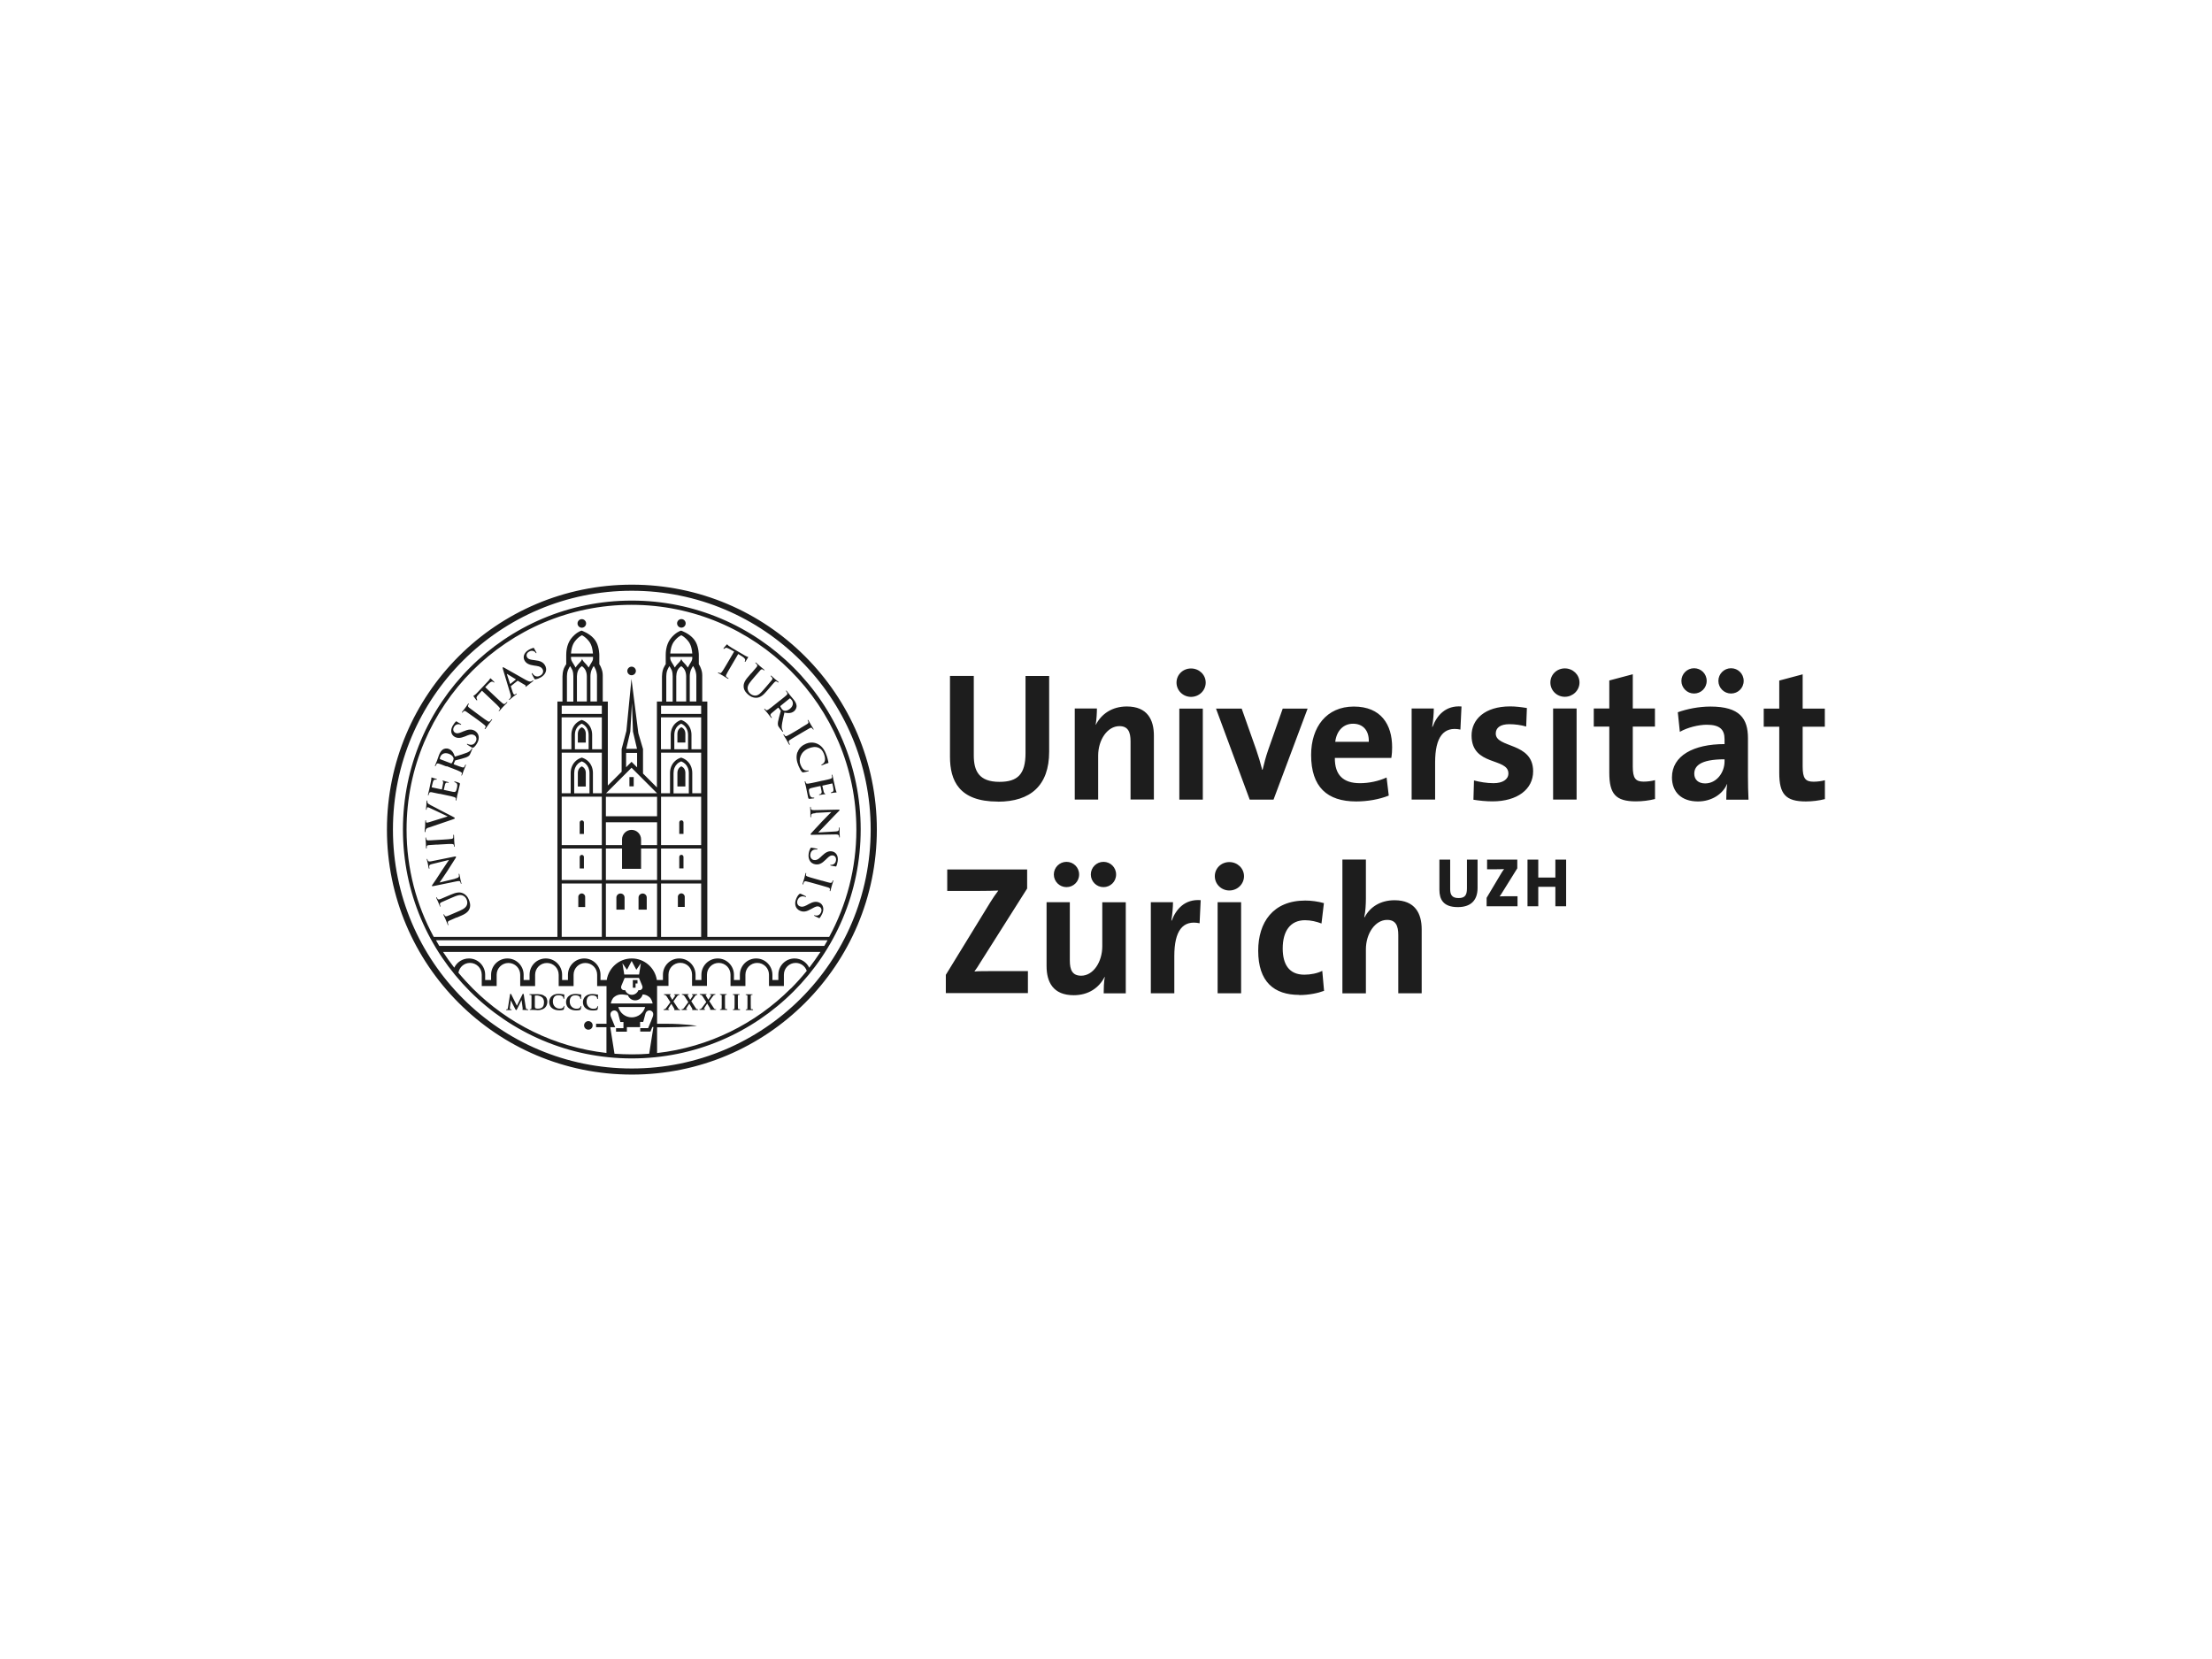 <?xml version="1.0" encoding="UTF-8"?>
<svg xmlns="http://www.w3.org/2000/svg" id="Logos" viewBox="0 0 283.46 212.6">
  <defs>
    <style>.cls-1{fill:#1d1d1d;}</style>
  </defs>
  <path class="cls-1" d="m58.51,117.57c-.68.29-.81.35-.95.42-.15.07-.2.14-.17.3,0,.04.04.12.06.18.02.05.02.08,0,.09-.03.01-.05-.01-.08-.08-.1-.24-.21-.52-.27-.66-.05-.11-.18-.38-.25-.54-.03-.07-.03-.1,0-.12.03-.01.05,0,.07.05.02.05.04.07.07.12.07.11.17.11.33.06.15-.05.27-.11.95-.4l.63-.27c.65-.28.87-.53.95-.82.08-.27,0-.49-.06-.64-.08-.2-.25-.41-.51-.51-.35-.14-.76.02-1.22.22l-.56.24c-.68.29-.81.35-.95.42-.15.08-.2.14-.17.3,0,.04.03.12.06.17.02.05.02.08,0,.09-.03.01-.05-.01-.08-.08-.1-.23-.21-.52-.21-.52-.02-.05-.16-.33-.23-.5-.03-.06-.03-.1,0-.11.03-.01.05,0,.07.06.02.05.04.08.07.13.07.11.17.11.33.06.15-.05.27-.11.95-.4l.48-.2c.5-.21,1.05-.39,1.53-.15.41.2.6.5.72.79.1.24.27.67.12,1.13-.11.32-.37.63-1.02.91l-.65.28Zm-.19-4.98c.37-.09.48-.18.49-.28.01-.09,0-.18-.02-.26-.01-.05,0-.08.02-.09.04,0,.06.03.07.1.07.31.1.5.11.59.01.04.07.26.13.51.01.06.02.11-.02.11-.03,0-.04-.02-.05-.07-.01-.06-.04-.15-.07-.21-.07-.12-.21-.1-.62-.02l-2.83.58c-.1.02-.17.02-.18-.03-.01-.05.04-.11.11-.21.05-.07.67-.96,1.2-1.81.25-.39.8-1.19.86-1.28v-.02s-2.13.52-2.13.52c-.29.07-.37.13-.39.26-.01.08.01.19.03.26.01.06,0,.08-.03.09-.04,0-.05-.04-.07-.11-.05-.25-.09-.48-.11-.58-.01-.05-.07-.23-.12-.46-.01-.06-.02-.11.02-.12.03,0,.05.02.06.08,0,.05.02.08.05.14.07.13.17.14.44.09l3.01-.61c.1-.02.15-.01.16.03.01.05-.03.12-.07.19-.22.36-.71,1.11-1.09,1.71-.4.63-.88,1.29-.95,1.4h0s1.99-.48,1.99-.48Zm-2.35-4.36c-.74.05-.88.05-1.03.07-.16.02-.24.07-.26.18-.01.05-.01.12,0,.18,0,.05,0,.08-.04.08-.03,0-.04-.04-.05-.11-.01-.18-.02-.49-.02-.63,0-.12-.04-.41-.05-.59,0-.06,0-.1.03-.1.04,0,.05.03.05.07,0,.05.01.09.02.15.03.13.12.16.29.16.16,0,.29,0,1.03-.05l.86-.05c.47-.03.85-.05,1.06-.09.13-.02.21-.06.23-.21,0-.07,0-.18,0-.25,0-.05.01-.08.04-.08.03,0,.05.04.05.09.02.32.03.63.03.76,0,.11.04.42.05.61,0,.06,0,.1-.04.1-.02,0-.04-.02-.04-.07,0-.07-.02-.13-.03-.17-.02-.1-.11-.12-.25-.13-.21-.01-.59.01-1.06.04l-.86.05Zm-1.04-2.19c-.27.1-.33.17-.39.35-.02.07-.03.15-.03.19,0,.04-.02.06-.05.06-.04,0-.04-.06-.04-.13.02-.26.05-.53.06-.7,0-.12,0-.36.02-.6,0-.06.02-.11.05-.11.03,0,.04.03.04.08,0,.08,0,.15.02.19.02.04.05.05.1.05.06,0,.2-.03.38-.09l2.26-.7v-.02c-.52-.24-2.05-.98-2.36-1.11-.06-.03-.13-.05-.18-.05-.04,0-.08.01-.1.06-.02.06-.03.13-.04.19,0,.04-.01.08-.04.08-.04,0-.05-.05-.04-.14.02-.24.04-.45.05-.51,0-.08,0-.31.02-.46,0-.06.02-.1.05-.1.03,0,.04.03.04.08,0,.05,0,.15.04.24.04.07.12.14.42.3.45.22.7.37,1.28.67.69.36,1.21.62,1.44.74.27.14.35.18.35.25,0,.06-.07.09-.31.17l-3.05,1.04Zm1.38-4.31c-.72-.15-.86-.18-1.01-.21-.16-.02-.25,0-.32.15-.02.04-.04.12-.05.18-.01.05-.03.08-.06.07-.03,0-.04-.04-.02-.11.03-.13.06-.27.09-.38.03-.12.06-.23.07-.3.03-.15.24-1.1.25-1.19.01-.09.02-.17.02-.21,0-.02,0-.06,0-.08,0-.02.02-.02.05-.02.03,0,.08.04.3.1.05.02.25.07.31.09.02,0,.05.02.04.06,0,.03-.03.04-.08.03-.03,0-.11-.02-.18,0-.09.02-.16.05-.24.28-.03.08-.14.58-.16.67,0,.02,0,.04.04.04l1.21.26s.05,0,.06-.02c.02-.11.14-.65.15-.76.02-.12.02-.19-.02-.24-.03-.04-.05-.07-.05-.09,0-.02.02-.03.05-.03.03,0,.1.04.34.11.1.02.28.08.32.09.04,0,.09.02.08.06,0,.03-.03.04-.05.03-.05,0-.11-.02-.18-.02-.1,0-.19.05-.24.23-.03.09-.13.56-.16.67,0,.02.01.03.04.04l.38.08c.16.03.6.13.74.16.33.06.42,0,.52-.48.03-.13.07-.32.04-.46-.03-.14-.12-.21-.31-.29-.05-.02-.07-.03-.06-.07,0-.04.05-.03.1-.02.11.02.42.13.52.17.12.06.11.1.07.28-.08.36-.14.62-.19.82-.05.2-.09.35-.12.49-.01.05-.03.16-.05.27-.02.11-.04.23-.06.33-.01.06-.03.09-.07.08-.02,0-.03-.03-.02-.08.02-.07.02-.13.02-.18,0-.1-.1-.14-.23-.19-.2-.07-.57-.15-1.01-.24l-.84-.18Zm.9-3.51c-.69-.27-.82-.32-.97-.36-.16-.05-.24-.04-.33.1-.02.03-.06.11-.08.17-.02.05-.04.07-.07.06-.03-.01-.03-.05,0-.12.09-.24.22-.52.25-.62.06-.15.18-.51.23-.65.11-.29.26-.58.52-.76.14-.09.44-.19.74-.07.34.13.59.39.79.99.67-.21,1.19-.36,1.58-.52.36-.15.47-.33.51-.39.03-.05.05-.09.06-.12.01-.04.04-.05.06-.04.04.01.03.05.01.1l-.17.43c-.1.25-.16.36-.27.45-.18.15-.46.24-.91.36-.32.08-.71.18-.8.21-.04.01-.05.04-.06.07l-.16.39s0,.04.02.05l.06.02c.42.16.78.3.98.35.14.04.25.05.32-.08.04-.07.08-.16.1-.22.01-.04.04-.05.06-.04.03.01.03.05.01.11-.1.26-.24.6-.27.66-.03.09-.13.38-.2.56-.02.06-.05.09-.08.07-.02,0-.03-.03,0-.09.03-.07.04-.13.05-.17.02-.1-.07-.16-.2-.23-.18-.1-.54-.24-.96-.4l-.8-.31Zm.57-.4s.07.02.1-.01c.07-.08.14-.21.18-.33.07-.18.08-.25.05-.35-.05-.17-.21-.39-.58-.53-.64-.25-1,.11-1.1.37-.04.11-.07.2-.07.25,0,.04.01.05.05.07l1.38.53Zm2.87-2.03c-.07.05-.1.05-.19,0-.23-.13-.48-.29-.54-.34-.06-.04-.1-.08-.08-.11.02-.04.06-.02.1,0,.05.03.15.07.24.08.37.09.62-.1.77-.36.22-.38.06-.72-.16-.84-.21-.12-.44-.17-.91.03l-.26.11c-.63.26-1.02.25-1.36.06-.47-.27-.58-.84-.24-1.43.16-.28.3-.43.39-.52.03-.03.05-.05.08-.03.05.03.17.12.5.3.09.05.12.08.1.12-.02.03-.05.03-.1,0-.04-.02-.18-.08-.34-.05-.12.02-.31.07-.47.34-.18.31-.1.61.15.75.19.11.4.1.87-.1l.16-.07c.68-.29,1.07-.31,1.48-.08.24.14.48.4.51.82.01.29-.08.55-.21.77-.14.25-.28.42-.46.56m-.11-4.02c-.6-.44-.71-.52-.84-.6-.14-.09-.24-.1-.32-.03-.04.04-.08.08-.12.13-.03.04-.05.06-.09.04-.02-.02,0-.05.04-.12.11-.15.3-.39.39-.5.07-.1.23-.34.34-.49.04-.05.07-.08.09-.06.03.02.02.05,0,.09-.03.04-.05.07-.07.13-.06.12-.01.2.12.31.12.1.23.18.83.62l.69.51c.38.28.69.51.87.61.11.07.2.09.31-.02.05-.05.12-.13.16-.19.03-.04.06-.05.08-.04.03.02.02.06-.02.1-.19.26-.38.5-.46.61-.07.09-.23.35-.35.5-.04.05-.07.07-.1.05-.02-.01-.02-.04.01-.09.04-.06.07-.11.09-.15.04-.09,0-.16-.11-.26-.15-.14-.46-.37-.84-.65l-.69-.5Zm1.2-3.28l-.48.54c-.19.21-.25.31-.22.44.02.08.05.14.07.18.02.03.03.06,0,.08-.02.02-.05.02-.09-.02-.06-.05-.32-.43-.34-.46-.04-.05-.05-.08-.03-.11.03-.03.1-.03.19-.11.11-.09.24-.22.35-.34l1.32-1.4c.11-.11.17-.2.21-.26.04-.06.06-.1.07-.11.02-.02.05,0,.1.04.08.07.31.31.4.4.03.04.05.06.03.08-.03.03-.05.02-.11-.03l-.04-.03c-.1-.08-.29-.08-.59.23l-.43.44,1.45,1.37c.33.31.61.57.78.7.11.08.21.14.32.04.05-.04.14-.11.19-.17.04-.04.06-.05.08-.03.02.02,0,.06-.03.1-.22.23-.44.45-.54.55-.08.08-.28.31-.41.46-.04.05-.08.06-.1.04-.02-.02-.02-.04.02-.08.05-.05.08-.1.11-.14.05-.08,0-.18-.1-.29-.13-.16-.41-.42-.74-.73l-1.45-1.37Zm3.7-.6s-.02.03-.01.06l.23.71c.04.13.09.23.13.28.05.07.13.09.25,0l.06-.05s.06-.04.08-.01c.02.03,0,.06-.04.09-.12.1-.29.22-.41.31-.04.03-.24.21-.44.37-.05.04-.08.05-.1.02-.02-.02,0-.04.02-.07.03-.03.08-.07.11-.1.16-.16.13-.35.05-.6l-.95-3.15c-.04-.15-.05-.21-.02-.24.04-.03.08-.01.19.05.26.14,2.11,1.2,2.81,1.59.42.23.57.19.67.15.07-.03.13-.08.17-.11.03-.02.05-.04.07,0,.02.03,0,.07-.14.18-.14.11-.41.33-.73.57-.07.05-.12.09-.14.06-.02-.02,0-.04.03-.08.02-.03.02-.08-.04-.12l-.95-.56s-.04-.01-.06,0l-.85.68Zm.63-.81s.01-.03,0-.04l-1.09-.67s-.04-.03-.05-.02c-.01,0,0,.03,0,.05l.4,1.22s.02.03.04.01l.7-.56Zm2.53-.03c-.08.01-.11,0-.16-.1-.14-.23-.27-.49-.3-.56-.03-.07-.05-.12-.01-.14.04-.02.06.01.08.05.03.05.1.13.16.19.28.26.59.22.85.07.38-.22.41-.59.28-.81-.12-.21-.3-.36-.81-.43l-.28-.04c-.67-.09-1.01-.29-1.21-.63-.27-.46-.08-1.02.5-1.37.27-.16.47-.22.6-.26.04-.01.07-.01.09.01.03.05.09.19.28.51.05.09.06.13.03.15-.03.02-.06,0-.09-.05-.02-.04-.12-.16-.27-.21-.11-.04-.31-.1-.58.07-.31.18-.39.48-.24.73.11.19.3.28.8.34l.17.02c.73.08,1.08.26,1.32.66.14.24.22.59.04.96-.13.26-.34.44-.56.57-.24.14-.45.23-.68.25m25.45-3.54l-.64-.35c-.25-.13-.36-.17-.48-.12-.08.04-.13.08-.16.1-.03.03-.05.04-.08.02-.03-.02-.02-.04,0-.09.04-.07.34-.4.37-.43.04-.05.07-.07.1-.05.03.02.05.09.15.16.11.08.27.18.41.27l1.67.98c.13.08.23.12.3.15.07.02.11.04.13.04.03.02.02.05-.02.11-.05.09-.23.37-.3.48-.03.04-.05.06-.08.05-.03-.02-.03-.05,0-.11l.02-.05c.05-.11.01-.3-.36-.53l-.52-.32-1.01,1.72c-.23.39-.42.72-.51.91-.06.12-.09.23.03.32.05.04.14.11.2.14.05.03.06.05.05.07-.02.03-.06.02-.1,0-.28-.16-.54-.33-.65-.4-.1-.06-.37-.2-.54-.3-.05-.03-.08-.06-.06-.09.01-.02.04-.02.09,0,.06.04.12.06.16.07.09.03.17-.04.26-.16.13-.16.32-.5.55-.88l1.01-1.72Zm2.2,2.77c.48-.56.57-.67.67-.79.1-.13.12-.22.02-.35-.02-.03-.08-.09-.14-.13-.04-.04-.06-.06-.03-.09.02-.03.05-.01.11.04.2.17.42.38.53.47.09.08.33.27.46.38.05.05.08.08.05.1-.02.03-.05.01-.09-.02-.04-.04-.07-.05-.12-.08-.12-.07-.2-.03-.32.09-.11.11-.2.22-.68.78l-.44.52c-.46.54-.55.85-.49,1.16.05.28.21.44.33.55.16.14.41.26.68.24.38-.03.67-.35,1-.73l.4-.46c.48-.56.57-.67.67-.79.1-.13.12-.22.02-.35-.02-.03-.08-.09-.12-.13-.04-.03-.06-.06-.04-.09.02-.03.05-.01.11.03.19.16.41.37.42.38.04.04.29.23.43.35.05.04.07.07.05.1-.02.03-.05.01-.1-.02-.04-.04-.07-.05-.12-.08-.12-.07-.2-.03-.32.09-.11.11-.2.21-.68.78l-.34.39c-.35.41-.77.81-1.31.81-.46,0-.76-.19-1-.39-.2-.17-.54-.48-.6-.96-.04-.33.05-.73.51-1.26l.46-.54Zm3.69,3.48c.58-.46.68-.55.8-.66.12-.11.16-.19.08-.34-.02-.04-.07-.1-.11-.16-.03-.04-.05-.07-.02-.09.03-.02.06,0,.1.06.16.2.34.45.41.53.1.13.35.41.44.53.19.24.38.51.4.83.01.16-.06.47-.31.68-.28.23-.63.32-1.25.18-.15.68-.28,1.21-.33,1.63-.05.39.05.57.08.63.02.05.05.09.07.12.02.03.03.05,0,.07-.03.02-.06,0-.1-.04l-.29-.36c-.17-.21-.23-.32-.26-.46-.04-.23.02-.52.14-.97.09-.32.2-.7.22-.8,0-.04,0-.06-.03-.09l-.26-.34s-.03-.02-.06,0l-.05.04c-.35.28-.65.53-.8.67-.1.1-.17.19-.09.32.04.06.1.15.13.2.02.03.02.05,0,.07-.03.02-.06,0-.1-.05-.18-.22-.39-.51-.44-.57-.06-.07-.26-.3-.38-.45-.04-.05-.05-.08-.02-.11.02-.02.04,0,.08.04.05.06.09.1.13.13.08.06.18.01.3-.06.17-.11.48-.35.82-.63l.67-.54Zm.06.69s-.05.05-.04.09c.04.1.12.22.19.32.12.15.18.19.28.22.17.05.44.02.75-.23.54-.43.41-.92.23-1.14-.08-.1-.14-.16-.18-.19-.03-.02-.05-.02-.08,0l-1.15.93Zm2.52,2.87c.64-.38.75-.45.88-.53.14-.09.19-.18.15-.28-.01-.05-.04-.11-.07-.16-.03-.04-.03-.07,0-.09.03-.01.05.01.09.08.09.16.24.43.31.55.06.11.22.35.31.5.03.05.04.09.02.11-.03.02-.06,0-.08-.04-.02-.04-.05-.07-.09-.12-.09-.1-.18-.09-.33-.01-.14.07-.26.14-.9.52l-.74.44c-.41.24-.74.44-.91.56-.11.08-.16.15-.11.29.03.06.07.16.11.22.03.05.03.07,0,.09-.03.02-.06,0-.09-.05-.16-.28-.31-.55-.37-.66-.06-.1-.23-.35-.32-.52-.03-.05-.04-.09,0-.11.02-.01.04,0,.07.05.04.06.08.11.11.14.07.07.15.06.28,0,.19-.08.52-.28.93-.52l.74-.44Zm-.36,3.1c.2-.6.66-.93,1.1-1.11.31-.13.88-.25,1.45.02.43.2.79.55,1.07,1.22.12.28.17.45.23.67.05.18.07.34.11.48.02.05,0,.08-.03.09-.04.01-.1.02-.26.08-.15.05-.4.16-.49.19-.07.02-.11.03-.13-.01-.01-.04.02-.06.08-.09.14-.06.27-.19.34-.35.1-.21.07-.62-.1-1.03-.16-.39-.37-.61-.63-.73-.44-.2-.9-.11-1.34.07-1.07.44-1.27,1.48-1.02,2.08.17.4.31.63.59.72.12.04.27.05.36.03.08-.02.1-.02.11.02.01.03-.01.05-.05.07-.05.02-.47.13-.64.15-.09,0-.12,0-.18-.06-.15-.15-.32-.48-.44-.77-.26-.62-.33-1.19-.15-1.75m3.21,3.65c.72-.16.86-.19,1.01-.24.16-.05.23-.1.23-.27,0-.04-.01-.12-.03-.19-.01-.05,0-.08.02-.09.03,0,.05.02.07.1.03.13.06.27.08.39.02.13.04.24.06.3.04.15.25,1.1.27,1.19.03.09.06.16.07.2.01.02.03.05.04.07,0,.02-.01.03-.04.04-.03,0-.1,0-.32.03-.05,0-.26.04-.32.05-.02,0-.05,0-.06-.04,0-.03.01-.05.06-.06.03,0,.11-.03.17-.07.08-.05.13-.11.1-.36,0-.08-.11-.58-.13-.68,0-.02-.02-.03-.05-.02l-1.2.27s-.05.02-.04.04c.02.11.15.65.18.76.04.11.07.18.12.21.05.02.07.04.08.06,0,.02,0,.04-.03.04-.03,0-.11,0-.35.04-.1.02-.29.05-.32.05-.04,0-.09.02-.1-.02,0-.03,0-.05.03-.05.05-.01.11-.03.17-.06.09-.05.15-.13.13-.31-.01-.09-.11-.57-.14-.68,0-.02-.02-.02-.05-.02l-.38.08c-.16.04-.6.13-.74.17-.33.08-.38.17-.27.66.03.12.07.32.16.43.09.11.2.15.4.14.05,0,.08,0,.08.04,0,.04-.03.05-.08.06-.11.02-.44.06-.54.06-.13,0-.14-.05-.18-.23-.08-.36-.13-.62-.17-.83-.04-.21-.06-.35-.1-.5-.01-.05-.04-.16-.07-.27-.02-.11-.06-.23-.08-.33-.01-.06,0-.1.03-.11.02,0,.04.01.06.07.02.07.04.13.06.17.04.09.15.09.29.08.2-.02.58-.11,1.02-.2l.84-.19Zm-.9,4.16c-.38.02-.5.09-.53.19-.03.08-.03.18-.02.25,0,.05,0,.08-.04.08-.04,0-.05-.04-.05-.11-.01-.32,0-.51,0-.6,0-.04-.02-.27-.03-.53,0-.06,0-.11.04-.11.03,0,.04.03.04.08,0,.06,0,.15.03.22.04.13.19.14.61.13l2.88-.06c.1,0,.17,0,.17.06,0,.05-.06.1-.14.18-.06.06-.83.83-1.51,1.56-.32.34-1,1.03-1.07,1.11v.02l2.18-.13c.3-.02.39-.06.43-.18.03-.08.02-.19.02-.26,0-.06.01-.08.04-.08.04,0,.05.05.05.12,0,.25,0,.49,0,.59,0,.05.02.24.03.48,0,.06,0,.11-.04.11-.03,0-.04-.03-.05-.09,0-.05,0-.09-.02-.14-.05-.14-.15-.17-.42-.17l-3.07.05c-.11,0-.15-.01-.15-.06,0-.05.05-.11.1-.17.28-.32.9-.96,1.38-1.49.51-.55,1.1-1.11,1.19-1.2h0s-2.04.11-2.04.11Zm-.65,4.49c.05-.07.07-.08.18-.07.27.04.55.1.63.12.07.01.12.04.12.07,0,.04-.05.04-.09.04-.06,0-.17,0-.25,0-.37.05-.54.32-.59.62-.06.43.2.69.46.73.24.03.47,0,.84-.36l.21-.2c.49-.47.85-.61,1.25-.55.53.08.85.57.75,1.25-.05.31-.12.51-.17.63-.02.04-.03.06-.07.06-.06,0-.2-.05-.58-.1-.11-.01-.14-.04-.14-.07,0-.04.04-.05.09-.04.04,0,.2,0,.34-.08.1-.06.27-.18.31-.49.05-.36-.13-.6-.41-.64-.22-.03-.41.05-.77.41l-.12.12c-.52.52-.88.68-1.34.61-.28-.04-.6-.19-.77-.57-.12-.26-.13-.54-.09-.79.04-.28.11-.49.23-.69m1.46,4.14c.71.2.84.24,1,.27.16.04.25.01.31-.08.03-.05.05-.11.07-.16.01-.05.03-.07.07-.06.03,0,.03.05,0,.12-.05.18-.15.47-.19.61-.03.12-.1.4-.15.57-.02.06-.04.1-.07.09-.04-.01-.04-.04-.03-.09.01-.05.02-.08.03-.14.01-.13-.06-.19-.22-.25-.15-.05-.28-.09-.99-.29l-.82-.23c-.45-.13-.83-.23-1.03-.27-.13-.02-.22-.01-.28.12-.03.06-.07.16-.09.23-.02.05-.04.07-.06.07-.03,0-.04-.05-.02-.1.09-.31.19-.6.22-.73.03-.11.1-.41.15-.59.02-.06.04-.09.07-.08.02,0,.03.03.02.09-.02.07-.03.13-.03.17,0,.1.06.15.2.2.19.08.56.18,1.02.31l.82.23Zm-2.87,1.72c.06-.06.09-.06.19-.02.24.11.51.24.57.27.07.03.11.07.09.1-.02.04-.06.03-.1.01-.06-.02-.16-.05-.25-.06-.37-.04-.61.17-.73.44-.17.4.01.72.25.82.22.09.45.12.91-.13l.25-.14c.6-.33.98-.36,1.35-.2.49.21.67.78.4,1.4-.13.29-.25.46-.33.56-.03.04-.05.05-.08.04-.06-.02-.18-.1-.53-.25-.1-.04-.13-.07-.11-.11.01-.03.05-.03.1,0,.04.02.19.05.35.01.11-.03.3-.1.43-.39.14-.33.04-.62-.23-.73-.21-.09-.41-.05-.85.2l-.15.08c-.64.37-1.03.43-1.46.24-.26-.11-.53-.34-.6-.76-.05-.29.02-.55.12-.79.11-.26.23-.45.4-.6m-34.8,14.78s-.07,0-.15-.02c-.07-.02-.09-.08-.12-.24l-.25-1.63c-.01-.06-.04-.1-.08-.1-.04,0-.07.03-.09.08l-.71,1.45-.71-1.43c-.04-.07-.06-.1-.1-.1-.04,0-.07.04-.07.09l-.27,1.72c-.01.09-.04.18-.09.18-.04,0-.06,0-.08,0-.03,0-.06.02-.07.05,0,.04.04.05.07.05.09,0,.22,0,.27,0,.05,0,.17,0,.29,0,.04,0,.09,0,.09-.05,0-.04-.03-.05-.07-.05-.02,0-.05,0-.09-.01-.05-.01-.07-.02-.07-.06,0-.04,0-.08,0-.12l.12-.97c.09.19.23.47.25.51.03.08.25.48.31.6.05.08.07.14.13.15.05,0,.07-.04.13-.16l.56-1.13.14,1.08s0,.04,0,.06c0,.03,0,.03,0,.03-.02,0-.04.02-.04.05,0,.04.04.05.1.05.11,0,.5.02.57.02.04,0,.09,0,.09-.05,0-.04-.04-.05-.07-.05m2.23-1.63c-.31-.31-.77-.31-1.11-.31-.16,0-.36,0-.44,0-.08,0-.25,0-.39,0-.04,0-.08,0-.08.05,0,.04.04.05.07.05.04,0,.09,0,.1,0,.08.03.09.04.1.12,0,.08,0,.16,0,.56v.46c0,.24,0,.45-.01.56-.01.08-.02.11-.06.12-.02,0-.05,0-.09,0s-.07.03-.07.05c0,.04.04.05.08.05.06,0,.13,0,.19,0,.07,0,.13,0,.16,0,.07,0,.17,0,.27.01.11,0,.23.02.33.02.51,0,.8-.19.93-.32.16-.15.3-.41.3-.75,0-.32-.12-.55-.26-.69m-.17.76c0,.27-.06.5-.22.64-.16.13-.34.17-.58.17-.21,0-.31-.06-.34-.1-.01-.02-.02-.11-.03-.17,0-.05,0-.25,0-.53v-.33c0-.21,0-.42,0-.51,0-.03,0-.02.02-.03.01,0,.11-.02.16-.02.21,0,.5.03.75.24.12.1.25.31.25.64m2.58.43s-.05.03-.06.07c0,.04-.04.12-.09.17-.1.11-.23.13-.47.13-.36,0-.83-.29-.83-.9,0-.26.05-.5.24-.67.12-.1.26-.14.5-.14.25,0,.43.07.51.15.06.06.1.15.1.23,0,.03,0,.08.05.08.05,0,.06-.05.06-.09,0-.05,0-.2,0-.28,0-.09.01-.12.01-.15,0-.03-.02-.05-.06-.05-.08,0-.17-.03-.27-.04-.13-.01-.23-.03-.4-.03-.41,0-.68.11-.88.29-.27.24-.33.55-.33.74,0,.26.07.56.35.79.25.21.58.29.95.29.18,0,.39-.02.5-.06.05-.02.07-.04.08-.09.03-.1.06-.32.06-.36,0-.03-.01-.07-.05-.07m2.19,0s-.05.03-.06.07c0,.04-.04.12-.09.17-.1.11-.22.13-.47.13-.36,0-.83-.29-.83-.9,0-.26.05-.5.24-.67.12-.1.26-.14.5-.14.25,0,.43.07.51.15.06.06.1.15.1.23,0,.03,0,.08.05.08.05,0,.06-.05.06-.09,0-.05,0-.2,0-.28,0-.09.01-.12.01-.15,0-.03-.03-.05-.06-.05-.08,0-.17-.03-.27-.04-.13-.01-.23-.03-.4-.03-.41,0-.68.11-.88.29-.27.24-.33.55-.33.74,0,.26.07.56.35.79.25.21.58.29.95.29.18,0,.39-.02.5-.06.05-.02.07-.04.08-.09.03-.1.06-.32.06-.36,0-.03-.01-.07-.05-.07m2.19,0s-.05.03-.06.07c0,.04-.04.12-.09.17-.1.11-.23.13-.47.13-.35,0-.83-.29-.83-.9,0-.26.05-.5.24-.67.12-.1.26-.14.5-.14s.43.07.51.15c.06.06.1.15.1.23,0,.03,0,.08.05.08.05,0,.06-.05.06-.09,0-.05,0-.2,0-.28,0-.09.01-.12.01-.15,0-.03-.02-.05-.06-.05-.08,0-.17-.03-.27-.04-.12-.01-.23-.03-.4-.03-.41,0-.68.11-.88.29-.27.24-.33.55-.33.74,0,.26.07.56.35.79.25.21.57.29.95.29.18,0,.39-.02.5-.06.05-.02.07-.04.08-.09.03-.1.06-.32.06-.36,0-.03-.01-.07-.05-.07m10.55.44s-.07,0-.1-.01c-.06-.02-.09-.04-.14-.1-.06-.08-.49-.76-.6-.92l.44-.61c.08-.11.13-.18.18-.19.04,0,.07-.01.09-.01.03,0,.06-.02.07-.05,0-.04-.04-.05-.07-.05-.1,0-.22,0-.27,0s-.18,0-.29,0c-.04,0-.08,0-.08.05,0,.04.03.05.06.05.02,0,.06,0,.08,0,.02,0,.03.02.03.02,0,.01,0,.05-.03.08-.04.07-.26.38-.35.52-.1-.17-.21-.35-.32-.54-.01-.02-.03-.06-.03-.07,0,0,0-.01.02-.02.02,0,.05,0,.06,0,.03,0,.07-.01.07-.05,0-.04-.04-.05-.08-.05-.1,0-.27,0-.31,0-.13,0-.35,0-.42,0-.03,0-.07,0-.08.04,0,.03.02.05.05.05.02,0,.07,0,.11.02.09.03.14.08.21.18l.47.74-.52.71c-.1.13-.13.16-.21.18-.04,0-.08.01-.09.01-.03,0-.06.02-.06.05,0,.03.03.05.06.05h.05s.18,0,.23,0c.07,0,.25,0,.26,0h.05s.08,0,.08-.05c0-.03-.03-.05-.06-.05-.02,0-.04,0-.06,0-.02,0-.03-.01-.03-.02,0,0,0,0,0,0,0-.02.01-.05.04-.09l.38-.59c.12.2.26.43.41.68,0,0,0,.02,0,.02,0,0,0,0,0,0-.03,0-.05.03-.05.06,0,.05.05.05.12.05.22,0,.44,0,.51,0h.08s.07,0,.07-.05c0-.03-.03-.05-.06-.05m2.32,0s-.07,0-.1-.01c-.06-.02-.09-.04-.14-.1-.06-.08-.5-.76-.6-.92l.44-.61c.08-.11.13-.18.18-.19.04,0,.07-.01.1-.01.03,0,.06-.02.06-.05,0-.04-.04-.05-.07-.05-.1,0-.21,0-.27,0s-.18,0-.29,0c-.04,0-.08,0-.08.05,0,.04.04.05.06.05.02,0,.06,0,.08,0,.02,0,.03.02.03.02,0,.01,0,.05-.03.08-.04.07-.25.38-.35.52-.1-.17-.21-.35-.32-.54-.02-.02-.03-.06-.02-.07,0,0,0-.01.02-.02.02,0,.05,0,.06,0,.03,0,.07-.01.07-.05,0-.04-.04-.05-.08-.05-.1,0-.27,0-.31,0-.13,0-.35,0-.42,0-.03,0-.07,0-.08.04,0,.03.02.05.05.05s.07,0,.11.02c.09.03.14.08.21.18l.47.74-.53.71c-.09.13-.13.16-.2.18-.04,0-.08.01-.09.01-.03,0-.06.02-.06.05,0,.03.03.05.06.05h.05s.18,0,.23,0c.07,0,.25,0,.26,0h.05s.08,0,.08-.05c0-.03-.03-.05-.06-.05-.02,0-.04,0-.06,0-.02,0-.03,0-.03-.02,0,0,0,0,0,0,0-.02.01-.05.04-.09l.38-.59c.12.2.26.43.41.68,0,0,0,.02,0,.02,0,0,0,0,0,0-.03,0-.05.03-.05.06,0,.05.05.05.12.05.22,0,.44,0,.51,0h.08s.07,0,.08-.05c0-.03-.03-.05-.06-.05m2.32,0s-.07,0-.1-.01c-.06-.02-.09-.04-.14-.1-.06-.08-.49-.76-.6-.92l.44-.61c.08-.11.13-.18.18-.19.04,0,.07-.01.1-.01.03,0,.06-.02.07-.05,0-.04-.04-.05-.07-.05-.1,0-.22,0-.27,0s-.18,0-.29,0c-.04,0-.08,0-.08.05,0,.04.03.05.06.05.02,0,.06,0,.08,0,.02,0,.03.02.03.02,0,.01,0,.05-.03.08-.04.07-.25.38-.35.52-.1-.17-.21-.35-.32-.54-.01-.02-.03-.06-.03-.07,0,0,0-.01.02-.02.02,0,.05,0,.06,0,.03,0,.06-.01.06-.05,0-.04-.04-.05-.08-.05-.1,0-.27,0-.31,0-.13,0-.35,0-.42,0-.03,0-.07,0-.08.04,0,.03.02.05.05.05.02,0,.07,0,.11.02.09.03.14.08.21.18l.47.74-.53.71c-.09.13-.13.16-.2.18-.04,0-.08.01-.09.01-.03,0-.06.02-.06.05,0,.03.03.05.06.05h.05s.18,0,.23,0c.07,0,.25,0,.26,0h.05s.08,0,.08-.05c0-.03-.03-.05-.06-.05-.02,0-.04,0-.06,0-.02,0-.03,0-.03-.02h0s.01-.06.04-.1l.38-.59c.12.2.26.43.41.68,0,0,0,.02,0,.02,0,0,0,0,0,0-.03,0-.05.03-.05.06,0,.05.05.04.12.05.22,0,.44,0,.51,0h.08s.07,0,.08-.05c0-.03-.03-.05-.06-.05m1.43,0s-.1,0-.14,0c-.07-.01-.08-.04-.09-.11-.01-.11-.01-.32-.01-.57v-.47c0-.4,0-.48,0-.56.01-.09.02-.11.08-.12.03,0,.05,0,.08,0,.03,0,.07-.01.07-.05,0-.04-.05-.04-.08-.04-.11,0-.28,0-.35,0-.08,0-.26,0-.37,0-.04,0-.08,0-.09.04,0,.04.04.05.07.05.03,0,.07,0,.09.01.05.02.07.03.08.12,0,.08,0,.16,0,.56v.47c0,.25,0,.46-.01.57-.01.08-.02.1-.06.11-.02,0-.05,0-.09,0-.04,0-.07.03-.07.05,0,.04.04.05.08.05.11,0,.3,0,.36,0,.07,0,.26,0,.44,0,.03,0,.07,0,.07-.05,0-.03-.03-.05-.07-.05m1.66,0s-.1,0-.14,0c-.07-.01-.08-.04-.09-.11-.01-.11-.01-.32-.01-.57v-.47c0-.4,0-.48,0-.56.01-.09.02-.11.08-.12.03,0,.05,0,.08,0,.03,0,.07-.01.07-.05,0-.04-.04-.04-.08-.04-.11,0-.28,0-.35,0-.08,0-.26,0-.37,0-.04,0-.08,0-.09.04,0,.04.04.05.07.05.03,0,.07,0,.09.01.05.02.07.03.08.12,0,.08,0,.16,0,.56v.47c0,.25,0,.46-.01.57-.01.08-.02.1-.06.11-.02,0-.05,0-.09,0s-.07.03-.07.05c0,.04.04.05.07.05.11,0,.3,0,.36,0,.07,0,.26,0,.44,0,.03,0,.07,0,.08-.05,0-.03-.03-.05-.07-.05m1.66,0s-.1,0-.14,0c-.07-.01-.08-.04-.09-.11-.01-.11-.01-.32-.01-.57v-.47c0-.4,0-.48,0-.56.01-.09.02-.11.08-.12.03,0,.05,0,.08,0s.07-.01.07-.05c0-.04-.04-.04-.08-.04-.11,0-.28,0-.35,0-.08,0-.26,0-.37,0-.04,0-.08,0-.09.04,0,.04.04.05.07.05.03,0,.07,0,.09.01.05.02.07.03.08.12,0,.08,0,.16,0,.56v.47c0,.25,0,.46-.01.57-.01.08-.02.1-.06.11-.02,0-.05,0-.09,0s-.07.03-.07.05c0,.04.04.05.08.05.11,0,.3,0,.36,0,.07,0,.26,0,.44,0,.03,0,.07,0,.07-.05,0-.03-.03-.05-.07-.05m-16.4-12.77v-1.55c0-.29-.23-.52-.52-.52s-.53.23-.53.52v1.55h1.05Zm2.84,0v-1.55c0-.29-.23-.52-.52-.52s-.53.23-.53.52v1.55h1.05Zm-1.94-31.14c-.3,0-.55.25-.55.55s.25.55.55.55.55-.25.55-.55-.25-.55-.55-.55m-.28,15.34h.55v-1.19h-.55v1.19Zm-5.26,30.08c-.3,0-.55.25-.55.55s.24.55.55.55.55-.24.55-.55-.25-.55-.55-.55m-.33-30.06v-1.75c0-.41-.2-.69-.51-.83-.3.13-.5.42-.51.83v1.75h1.01Zm0-5.63v-1.13c0-.41-.2-.7-.51-.83-.3.13-.5.42-.51.83v1.13h1.01Zm-.24,11.71v-1.47c0-.15-.12-.27-.27-.27s-.27.12-.27.27v1.47h.54Zm0,4.42v-1.47c0-.15-.12-.27-.27-.27s-.27.12-.27.27v1.47h.54Zm.16,4.94v-1.3c0-.24-.2-.44-.44-.44s-.44.2-.44.44v1.3h.88Zm-.43-36.89c-.3,0-.55.25-.55.55s.25.55.55.55.55-.25.55-.55-.25-.55-.55-.55m13.27,21.44v-1.75c0-.41-.21-.69-.51-.83-.3.13-.5.42-.51.83v1.75h1.01Zm0-5.63v-1.13c0-.41-.21-.7-.51-.83-.3.13-.5.42-.51.83v1.13h1.01Zm-.24,11.71v-1.47c0-.15-.12-.27-.27-.27s-.27.12-.27.27v1.47h.54Zm0,4.42v-1.47c0-.15-.12-.27-.27-.27s-.27.12-.27.27v1.47h.54Zm.16,4.94v-1.3c0-.24-.2-.44-.44-.44s-.44.2-.44.44v1.3h.88Zm-.43-36.89c-.3,0-.55.25-.55.55s.25.55.55.55.55-.25.55-.55-.25-.55-.55-.55m40.55,23.39c-5,0-6.13-2.72-6.13-5.75v-10.35h3.05v10.17c0,2,.66,3.4,3.29,3.4,2.35,0,3.34-.99,3.34-3.69v-9.88h3.03v9.7c0,4.34-2.39,6.41-6.57,6.41m17-.26v-7.47c0-1.22-.33-1.95-1.43-1.95-1.53,0-2.72,1.74-2.72,3.78v5.63h-3v-11.67h2.84c0,.54-.05,1.46-.16,2.07l.02.02c.7-1.38,2.07-2.35,3.97-2.35,2.63,0,3.47,1.69,3.47,3.73v8.19h-2.98Zm7.75-13.17c-1.03,0-1.86-.82-1.86-1.83s.82-1.81,1.86-1.81,1.88.8,1.88,1.81-.84,1.83-1.88,1.83m-1.5,1.5h3.01v11.67h-3.01v-11.67Zm12.07,11.67h-3.05l-4.32-11.67h3.29l1.86,5.26c.28.8.56,1.74.77,2.58h.05c.19-.8.42-1.69.7-2.49l1.88-5.35h3.19l-4.37,11.67Zm15.09-5.35h-7.23c-.02,2.18,1.06,3.24,3.22,3.24,1.15,0,2.39-.26,3.41-.73l.28,2.32c-1.24.49-2.72.75-4.18.75-3.71,0-5.77-1.85-5.77-5.96,0-3.57,1.97-6.2,5.47-6.2s4.91,2.32,4.91,5.21c0,.4-.02.87-.1,1.36m-4.91-4.37c-1.24,0-2.11.91-2.28,2.32h4.3c.05-1.46-.75-2.32-2.02-2.32m13.76.75c-2.16-.45-3.24.96-3.24,4.2v4.77h-3.01v-11.67h2.84c0,.59-.07,1.53-.21,2.35h.05c.56-1.48,1.69-2.77,3.71-2.61l-.14,2.96Zm4.11,9.2c-.84,0-1.69-.09-2.44-.21l.07-2.47c.73.19,1.62.35,2.51.35,1.15,0,1.9-.47,1.9-1.25,0-2.06-4.72-.89-4.72-4.86,0-2.04,1.67-3.73,4.95-3.73.68,0,1.43.09,2.14.21l-.09,2.37c-.66-.19-1.43-.3-2.16-.3-1.17,0-1.74.47-1.74,1.2,0,1.9,4.79,1.06,4.79,4.84,0,2.3-2.02,3.85-5.21,3.85m9.27-13.4c-1.03,0-1.85-.82-1.85-1.83s.82-1.81,1.85-1.81,1.88.8,1.88,1.81-.85,1.83-1.88,1.83m-1.5,1.5h3.01v11.67h-3.01v-11.67Zm10.61,11.9c-2.58,0-3.41-.94-3.41-3.66v-5.92h-1.99v-2.32h1.99v-3.59l3.01-.8v4.39h2.84v2.32h-2.84v5.12c0,1.5.35,1.93,1.39,1.93.49,0,1.03-.07,1.46-.19v2.42c-.75.19-1.62.3-2.44.3m11.57-.23c0-.68.02-1.36.12-1.97l-.02-.02c-.56,1.31-2,2.23-3.73,2.23-2.11,0-3.33-1.2-3.33-3.08,0-2.79,2.77-4.27,6.74-4.27v-.63c0-1.22-.59-1.85-2.28-1.85-1.06,0-2.47.35-3.45.91l-.26-2.51c1.17-.42,2.68-.73,4.18-.73,3.76,0,4.81,1.53,4.81,4.06v4.86c0,.94.02,2.04.07,3.01h-2.84Zm-4.13-13.59c-.89,0-1.62-.73-1.62-1.62s.73-1.62,1.62-1.62,1.62.7,1.62,1.62-.73,1.62-1.62,1.62m3.9,8.43c-3.17,0-3.87.91-3.87,1.85,0,.75.52,1.24,1.39,1.24,1.48,0,2.49-1.41,2.49-2.82v-.28Zm.84-8.43c-.89,0-1.62-.73-1.62-1.62s.73-1.62,1.62-1.62,1.62.7,1.62,1.62-.73,1.62-1.62,1.62m9.58,13.83c-2.58,0-3.4-.94-3.4-3.66v-5.92h-1.99v-2.32h1.99v-3.59l3-.8v4.39h2.84v2.32h-2.84v5.12c0,1.5.35,1.93,1.39,1.93.49,0,1.03-.07,1.46-.19v2.42c-.75.19-1.62.3-2.44.3m-110.21,24.57v-2.35l5.7-9.3c.33-.54.66-1.01,1.03-1.5-.56.02-1.32.05-2.89.05h-3.66v-2.75h10.24v2.44l-6.03,9.53c-.23.38-.45.73-.73,1.1.4-.05,1.48-.05,3.43-.05h3.43v2.82h-10.52Zm20.23,0c0-.54.02-1.46.14-2.07l-.02-.02c-.7,1.38-2.04,2.35-3.97,2.35-2.63,0-3.47-1.69-3.47-3.73v-8.19h2.98v7.47c0,1.22.33,1.95,1.46,1.95,1.53,0,2.7-1.74,2.7-3.78v-5.63h3.01v11.67h-2.82Zm-4.77-13.59c-.89,0-1.62-.73-1.62-1.62s.73-1.62,1.62-1.62,1.62.7,1.62,1.62-.73,1.62-1.62,1.62m4.74,0c-.89,0-1.62-.73-1.62-1.62s.73-1.62,1.62-1.62,1.62.7,1.62,1.62-.73,1.62-1.62,1.62m12.32,4.63c-2.16-.45-3.24.96-3.24,4.2v4.77h-3.01v-11.67h2.84c0,.59-.07,1.53-.21,2.35h.05c.56-1.48,1.69-2.77,3.71-2.61l-.14,2.96Zm3.81-4.2c-1.03,0-1.86-.82-1.86-1.83s.82-1.81,1.86-1.81,1.88.8,1.88,1.81-.84,1.83-1.88,1.83m-1.5,1.5h3.01v11.67h-3.01v-11.67Zm10.46,11.88c-3.24,0-5.26-1.69-5.26-5.66,0-3.64,1.9-6.43,6.03-6.43.8,0,1.64.12,2.39.33l-.31,2.61c-.63-.24-1.36-.42-2.11-.42-1.9,0-2.86,1.41-2.86,3.62,0,1.99.78,3.36,2.77,3.36.8,0,1.67-.17,2.3-.49l.23,2.56c-.8.3-1.95.54-3.19.54m12.7-.21v-7.47c0-1.22-.33-1.95-1.43-1.95-1.53,0-2.72,1.74-2.72,3.78v5.63h-3.01v-17.14h3.01v5c0,.7-.05,1.69-.21,2.37l.05.02c.68-1.31,2.02-2.18,3.83-2.18,2.63,0,3.48,1.69,3.48,3.73v8.19h-2.98Zm7.63-11.06c-1.9,0-2.36-1.03-2.36-2.22v-3.87h1.38v3.79c0,.7.22,1.14,1.07,1.14.78,0,1.08-.33,1.08-1.22v-3.71h1.36v3.63c0,1.68-.95,2.46-2.53,2.46m3.69-.11v-1.08l1.92-3.22c.1-.16.2-.31.32-.46-.16,0-.36.02-.94.02h-1.24v-1.24h3.87v1.12l-2.03,3.26c-.07.12-.14.21-.23.34.12-.02.45-.02,1.16-.02h1.13v1.28h-3.97Zm8.81,0v-2.49h-2.19v2.49h-1.38v-5.98h1.38v2.3h2.19v-2.3h1.38v5.98h-1.38Zm-149.73-9.82c0-17.34,14.05-31.39,31.39-31.39s31.39,14.05,31.39,31.39-14.05,31.39-31.39,31.39-31.39-14.05-31.39-31.39m9.74-21.65c-5.54,5.54-8.97,13.19-8.97,21.65s3.43,16.1,8.97,21.65c5.54,5.54,13.19,8.96,21.64,8.96s16.11-3.43,21.65-8.96c5.54-5.54,8.96-13.19,8.96-21.65s-3.43-16.11-8.96-21.65c-5.54-5.54-13.19-8.96-21.65-8.96s-16.1,3.43-21.64,8.96m22.12,41.37h.25v-.44h-.6v.98h.35v-.54Zm-.48-49.07c-16.2,0-29.33,13.13-29.33,29.33s13.13,29.34,29.33,29.34,29.33-13.14,29.33-29.34-13.13-29.33-29.33-29.33m-3.25,54.23h-1.33v.44h1.33v3.3c-6.66-.75-12.63-3.76-17.13-8.26-.64-.65-1.26-1.32-1.84-2.02.12-.72.74-1.26,1.48-1.26.83,0,1.51.67,1.51,1.51v1.45h1.91s0,0,0,0v-1.44c0-.83.67-1.51,1.51-1.51s1.51.67,1.51,1.51v1.45h1.91v-1.45c0-.83.67-1.51,1.51-1.51s1.51.67,1.51,1.51v1.45h1.91v-1.45c0-.83.67-1.51,1.51-1.51s1.51.67,1.51,1.51v1.45h1.2v4.85Zm5.47,3.84c-.73.06-1.47.08-2.22.08s-1.48-.03-2.22-.08l-.54-3.4h.63c-.16-.37-.43-1.02-.53-1.29-.17-.42-.04-.71.24-.82.27-.11.58.04.68.41l.27,1.03h.4v.8h-.95v.44h1.39v-.58h1.69v-.67s.4,0,.4,0l.28-1.03c.1-.36.41-.51.69-.41.28.11.41.39.24.82-.05.12-.12.31-.2.51l-.38.91h-1.01v.44h1.31l.24-.58h.14l-.54,3.4Zm-3.13-9.71h1.83c.07.17.24.59.35.84.07.17.17.35.05.54-.14.22-.32.19-.45.18,0,0-.01,0-.02,0-.13.35-.46.6-.85.6s-.72-.25-.85-.6c0,0-.02,0-.02,0-.13.01-.31.04-.45-.18-.12-.19-.02-.37.05-.54.11-.24.28-.67.35-.84m-.28-1.89l.58.84.6-1.13.6,1.13.58-.84-.23,1.45h-1.9l-.23-1.45Zm.7,4.1c.14.38.5.66.93.66.47,0,.85-.32.96-.76.29.01.58.1.86.34.27.23.38.63.42.82h-5.36c.04-.2.15-.59.42-.82.59-.49,1.19-.33,1.77-.24m2.21,1.51c-.2.76-.9,1.33-1.72,1.33s-1.52-.56-1.72-1.33h3.45Zm18.65-2.36c-4.49,4.49-10.47,7.51-17.12,8.26v-3.3h1.22c2.26,0,3.89-.19,3.89-.19,0,0-1.68-.26-3.89-.26h-1.22v-4.85h1.46v-1.45c0-.83.67-1.51,1.51-1.51s1.51.67,1.51,1.51v1.45h1.91s0,0,0,0v-1.44c0-.83.67-1.51,1.51-1.51s1.51.67,1.51,1.51v1.45h1.91v-1.45c0-.83.67-1.51,1.51-1.51s1.51.67,1.51,1.51v1.45h1.91v-1.45c0-.83.67-1.51,1.51-1.51.66,0,1.22.42,1.42,1.02-.64.79-1.32,1.55-2.04,2.27m2.36-2.67c-.33-.7-1.05-1.19-1.88-1.19-1.15,0-2.08.93-2.08,2.09v.67h-.76v-.67c0-1.15-.93-2.09-2.08-2.09s-2.09.93-2.09,2.09v.67h-.76v-.67c0-1.15-.93-2.09-2.08-2.09s-2.09.93-2.09,2.09v.67h-.75v-.67c0-1.15-.93-2.09-2.09-2.09s-2.09.93-2.09,2.09v.67h-.78c-.24-1.56-1.58-2.76-3.21-2.76s-2.97,1.2-3.21,2.76h-.8v-.67c0-1.15-.93-2.09-2.08-2.09s-2.09.93-2.09,2.09v.67h-.75v-.67c0-1.15-.93-2.09-2.09-2.09s-2.08.93-2.08,2.09v.67h-.76v-.67c0-1.15-.93-2.09-2.08-2.09s-2.09.93-2.09,2.09v.67h-.76v-.67c0-1.15-.93-2.09-2.08-2.09-.83,0-1.54.48-1.88,1.18-.51-.65-.99-1.33-1.44-2.02h48.37c-.46.7-.94,1.38-1.45,2.04m1.94-2.81h-49.34c-.14-.24-.28-.48-.42-.72h50.18c-.14.24-.28.48-.42.72m-29.64-37.03v.24s-.02.12-.04.19c-.04.11-.15.29-.28.5-.05.08-.14.23-.24.43-.13-.2-.24-.33-.32-.42-.09-.09-.2-.21-.3-.32-.2-.24-.22-.39-.22-.39,0,0,0,.15-.21.39-.1.11-.21.23-.3.32-.08.08-.19.22-.33.42-.1-.21-.2-.36-.25-.44-.14-.22-.24-.39-.28-.5-.04-.11-.05-.23-.05-.24v-.19h2.83Zm-2.82-.44c.02-.36.12-1.05.47-1.52.27-.36.53-.58.72-.7.09-.06.16-.09.21-.12.05.02.12.06.21.12.19.13.46.34.73.7.35.47.45,1.15.47,1.52h-2.82Zm2.92,1.61c.08.11.16.27.25.47.12.3.16.6.16.82v3.25h-.84v-3.25c0-.22.04-.53.16-.82.1-.23.18-.36.26-.47m-.88,1.31v3.23h-1.27c0-.9,0-3.23,0-3.23.01-.21.03-.5.18-.8.16-.32.46-.5.46-.5h0s.29.19.45.5c.16.32.17.59.18.81m-1.87-.85c.12.29.14.6.14.83v3.25s-.82,0-.82,0v-3.25c0-.22.03-.52.15-.82.09-.2.18-.36.25-.47.1.14.18.27.27.47m3.8,5.65h-5.14v-1.05h5.14v1.05Zm0,.44v4.09h-1.24v-1.84c0-.61-.22-1.13-.6-1.48-.2-.19-.44-.34-.71-.43-.02,0-.02,0-.02,0,0,0,0,0-.02,0-.27.09-.51.24-.71.43-.37.35-.6.87-.6,1.48v1.84h-1.25v-4.09h5.14Zm-1.69,2.25v1.84h-1.76v-1.84c0-.71.36-1.21.88-1.44.52.23.87.72.88,1.44m1.69,2.28v5.2h-1.14v-2.6c0-.61-.23-1.14-.61-1.5-.2-.2-.45-.34-.72-.44-.01,0-.1-.03-.1-.03,0,0-.08.03-.09.03-.27.09-.52.24-.72.44-.38.36-.61.9-.61,1.5v2.6h-1.15v-5.2h5.14Zm-1.58,2.61v2.6h-1.96v-2.6c0-.5.18-.91.47-1.18.14-.14.32-.24.51-.32h0c.19.08.36.18.5.32.29.28.48.68.48,1.18h0Zm1.58,9.23h-5.14v-6.2h5.14v6.2Zm0,4.48h-5.14v-4.04h5.14v4.04Zm0,7.28h-5.14v-6.84h5.14v6.84Zm4.52-23.56v1.84l-.71-.71-.7.7v-1.84h1.41Zm-1.39-.53l.52-2.21.21-3.69.13,3.69.52,2.21h-1.37Zm.68,2.42l3.27,3.27h-6.54l3.27-3.27Zm3.27,6.22h-6.56v-2.5h6.56v2.5Zm0,.77v2.92h-2.05v-.73c0-.67-.55-1.22-1.22-1.22s-1.22.55-1.22,1.22v.73h-2.07v-2.92h6.56Zm-4.49,3.36v2.6h2.44v-2.6h2.05v4.04h-6.56v-4.04h2.07Zm4.49,11.32h-6.56v-6.84h6.56v6.84Zm4.51-35.87v.24s-.02.12-.05.19c-.04.11-.14.29-.28.5-.05.08-.14.23-.24.43-.13-.2-.24-.33-.32-.42-.09-.09-.2-.21-.3-.32-.21-.24-.22-.39-.22-.39,0,0,0,.15-.21.39-.1.11-.21.23-.3.32-.08.08-.19.22-.32.42-.1-.21-.2-.36-.25-.44-.14-.22-.24-.39-.28-.5-.04-.11-.05-.23-.05-.24v-.19h2.83Zm-2.82-.44c.02-.36.12-1.05.47-1.52.27-.36.53-.58.73-.7.09-.06.16-.09.21-.12.05.02.12.06.21.12.19.13.46.34.73.7.35.47.45,1.15.47,1.52h-2.82Zm2.93,1.61c.08.11.16.27.25.47.12.3.16.6.16.82v3.25h-.84v-3.25c0-.22.04-.53.16-.82.1-.23.18-.36.26-.47m-.88,1.31v3.23h-1.27c0-.9,0-3.23,0-3.23.01-.21.03-.5.18-.8.16-.32.46-.5.46-.5h0s.29.19.45.5c.16.32.17.59.18.81m-1.87-.85c.12.29.14.6.14.83v3.25s-.82,0-.82,0v-3.25c0-.22.03-.52.15-.82.09-.2.18-.36.25-.47.09.14.18.27.27.47m3.8,5.65h-5.14v-1.05h5.14v1.05Zm0,.44v4.09h-1.24v-1.84c0-.61-.23-1.13-.6-1.48-.2-.19-.44-.34-.71-.43-.02,0-.02,0-.02,0,0,0,0,0-.02,0-.27.09-.51.24-.71.43-.37.35-.6.87-.6,1.48v1.84h-1.25v-4.09h5.14Zm-1.68,2.25v1.84h-1.76v-1.84c0-.71.36-1.21.88-1.44.52.23.88.72.88,1.44m1.68,2.28v5.2h-1.14v-2.6c0-.61-.23-1.14-.61-1.5-.2-.2-.45-.34-.72-.44-.01,0-.1-.03-.1-.03,0,0-.08.03-.09.03-.27.09-.52.24-.72.44-.38.36-.61.9-.61,1.5v2.6h-1.15v-5.2h5.14Zm-1.58,2.61v2.6h-1.96v-2.6c0-.5.18-.91.47-1.18.14-.14.32-.24.51-.32h0c.19.08.36.18.51.32.29.28.47.68.47,1.18h0Zm1.58,9.23h-5.14v-6.2h5.14v6.2Zm0,4.48h-5.14v-4.04h5.14v4.04Zm0,7.28h-5.14v-6.84h5.14v6.84Zm.79,0v-30.16h-.65v-3.33c0-.41-.07-.68-.25-1.1-.05-.11-.11-.23-.19-.34v-1.2s0-.94-.39-1.65c-.42-.78-1.25-1.2-1.65-1.37-.09-.04-.15-.06-.16-.07l-.07-.02-.08.02s-.69.22-1.31,1.06c-.56.77-.58,1.76-.58,2.04,0,.05,0,.07,0,.07v1.11c-.07.11-.18.27-.29.52-.17.42-.18.81-.19,1.05v3.21h-.65v11.01l-1.78-1.78v-3.14l-.6-2.03-.88-6.96-.65,6.67-.61,2.32v2.91l-1.77,1.77v-10.77h-.65v-3.33c0-.41-.07-.68-.25-1.1-.05-.11-.11-.23-.19-.34v-1.2s0-.94-.39-1.65c-.42-.78-1.25-1.2-1.65-1.37-.09-.04-.15-.06-.16-.07l-.07-.02-.08.02s-.69.22-1.31,1.06c-.56.77-.58,1.76-.58,2.04v1.18c-.07.11-.18.27-.29.52-.17.42-.18.81-.19,1.05v3.21h-.65v30.16h-15.85c-2.22-4.08-3.48-8.76-3.48-13.73,0-7.96,3.22-15.16,8.44-20.38,5.22-5.21,12.42-8.44,20.38-8.44s15.16,3.22,20.38,8.44c5.21,5.22,8.44,12.42,8.44,20.38,0,4.97-1.26,9.65-3.48,13.73h-15.6Z"></path>
</svg>
